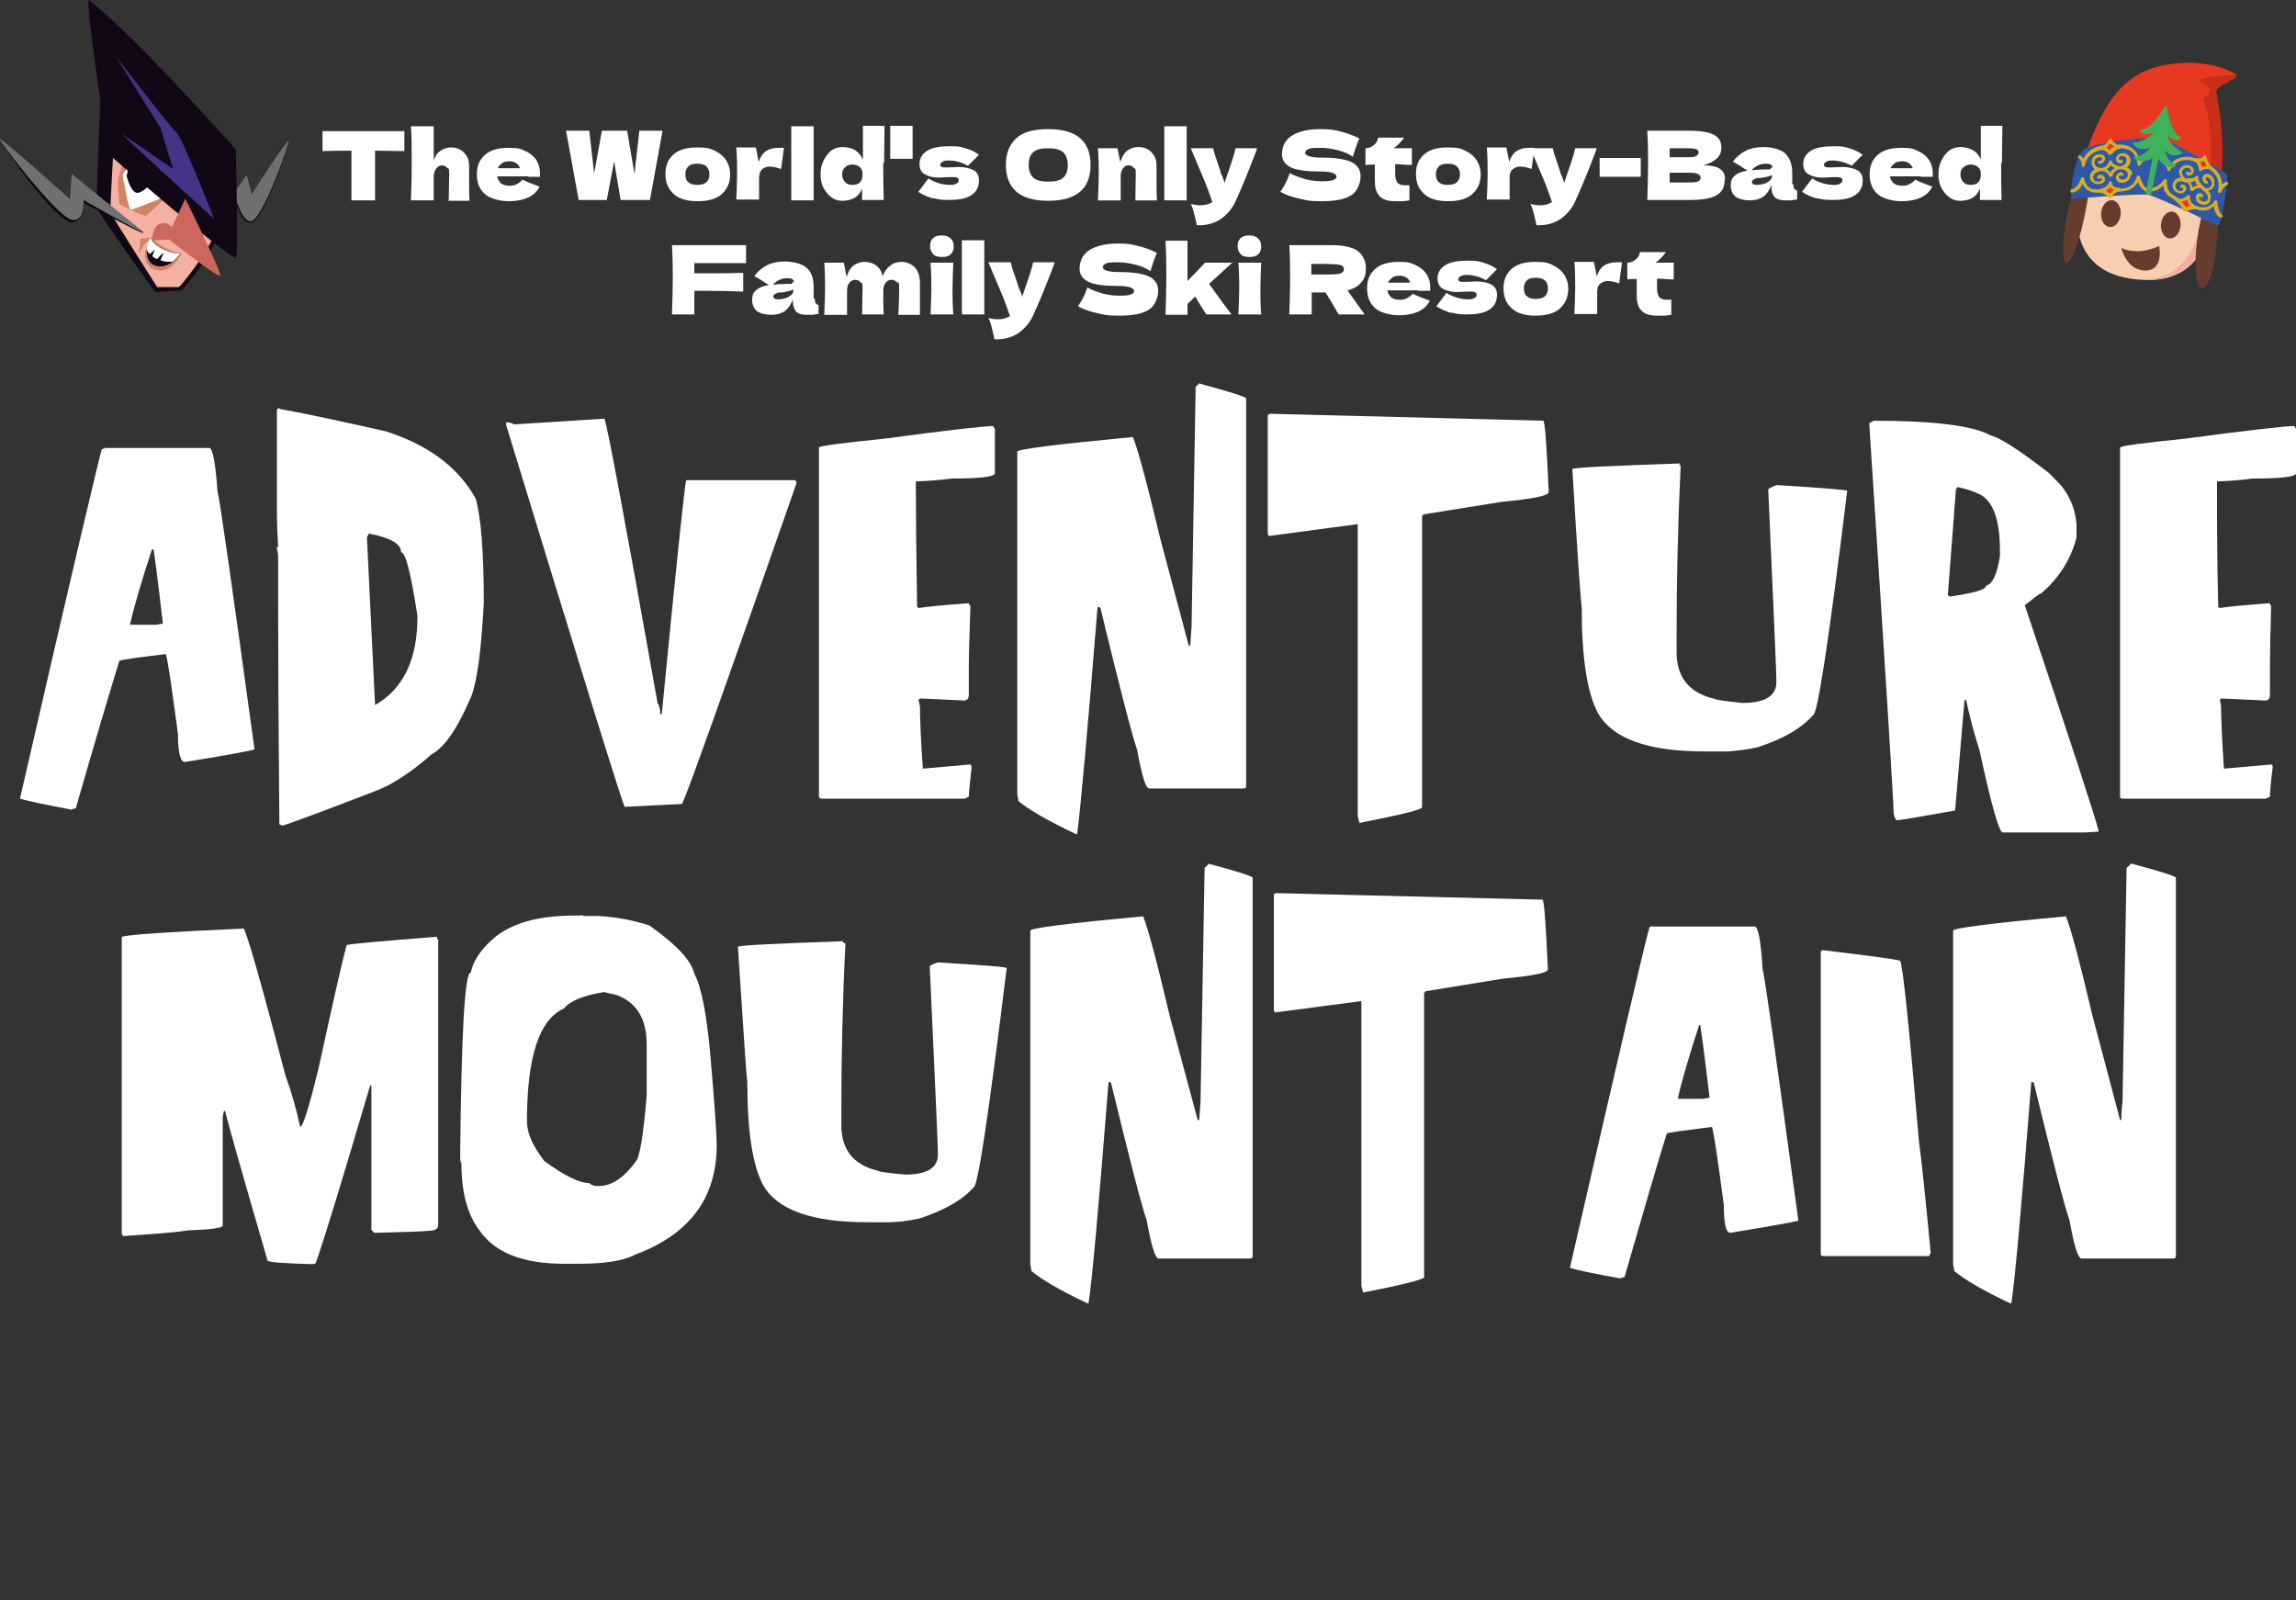 <?xml version="1.0" encoding="UTF-8"?>
<svg id="_レイヤー_2" xmlns="http://www.w3.org/2000/svg" version="1.1" viewBox="0 0 563.8 392.9">
  <rect x="0" y="0" width="563.8" height="392.9" fill="#333333" stroke="none"/>
  <!-- Generator: Adobe Illustrator 29.0.0, SVG Export Plug-In . SVG Version: 2.1.0 Build 186)  -->
  <defs>
    <style>
      .st0 {
        fill: #40b15d;
      }

      .st1 {
        fill: #653c2e;
      }

      .st2 {
        fill: #2e59a6;
      }

      .st3 {
        fill: #f8ceb0;
      }

      .st4 {
        fill: #120715;
      }

      .st5 {
        fill: #c82e19;
      }

      .st6 {
        fill: #fff;
      }

      .st7 {
        fill: #443386;
      }

      .st8 {
        fill: #d8ad25;
      }

      .st9 {
        fill: #e73820;
      }

      .st10 {
        fill: #f4b0a1;
      }

      .st11 {
        fill: #cc685b;
      }

      .st12 {
        fill: #717071;
      }

      .st13 {
        fill: #d08466;
      }
    </style>
  </defs>
  <g id="_レイヤー_1-3">
    <path id="_パス_303" class="st6" d="M25.6,110h25.8c.8,0,1.5,3.5,2,10.5.7,3,3.7,24.2,9.1,63.5-.8.3-6.5,1.4-17.1,3.1-1.1,0-1.7-2.3-1.7-6.9-1.6-11.8-2.5-18.3-3-19.6-7.4.9-11.2,1.4-11.4,1.7-2,6.4-5.6,18.5-10.7,36.2-.4,0-.7.1-1,.3-6.9-1.3-11.1-2.2-12.7-2.7,12.9-56.2,19.7-84.8,20.1-85.8l.7-.2h0ZM37.3,134.9c-2.7,8.3-4.5,14.5-5.4,18.5h6.4l1.7-.3c-1.3-11.2-2.1-17.2-2.3-18.2h-.4Z"/>
    <path id="_パス_304" class="st6" d="M68.6,100.4c4.6.8,13.3,2.6,26.1,5.5,10.4,3.3,17.8,8.8,22.1,16.5,1.3,4.5,2,13,2,25.6-.6,11.4-1.6,19-3,22.8-3.3,7.8-6.5,12.6-9.8,14.4-5,4.4-9.7,7.5-14,9.1-14.6,5.6-22.1,8.4-22.7,8.4l-.7-.3c-.2-22.4-.3-39.9-.3-52.7v-12.9c0-.7-.1-1.4-.3-2.2,0-.2,0-.3.3-.3-.2-3.4-.3-6-.3-7.7v-25.9c0-.3.4-.5.7-.5M90.4,131.4l-.3.5,2,41.2c6.9-3.9,10.4-11.1,10.4-21.6v-.3c-1.6-10.4-2.9-15.6-4-15.6,0-2.1-2.7-3.6-8-4.6v.2h0s0,0,0,0Z"/>
    <path id="_パス_305" class="st6" d="M148.4,102.8c.4,0,4.8,23.3,13.1,70,.3,0,.5.9.7,2.6h.3c3.6-37,5.6-56.2,6-57.5h26.4c.4,0,.7.2.7.7-17.4,49.9-26.8,76.1-28.1,78.8l-14.1.7c-.4-.3-10.1-31.5-29.1-93.7v-.7c.7,0,1.4.2,2,.5l22.1-1.4h0Z"/>
    <path id="_パス_306" class="st6" d="M243.9,104.8l.4.5v11c-.3.8-3.9,1.2-10.7,1.2-2.9.4-5.8.6-8.7.7v1.7c0,7,.1,16.8.3,29.2.2,0,.3,0,.3.2,1.7-.3,5.9-.7,12.4-1.2,0,.3.2.5.4.7-.2,6.5-.4,11.4-.4,14.6v7.2c0,.8-.3,1.3-1,1.4-6.8-.3-10.5-.5-11-.5,0,.2-.1.2-.4.2l.4,1.7c0,2.8.2,7.9.7,15.3h.3l11.4-1,.3.5c-.4,3.9-.7,6.4-.7,7.4l-1,.5h-35.1c-.4,0-.7-.2-.7-.5v-85.7c0-.4,5.4-1.1,16.1-2.2,15.7-2.1,24.6-3.1,26.8-3.1"/>
    <path id="_パス_307" class="st6" d="M294.6,94.2c7.4,2,11.2,3.2,11.4,3.6v95.3c0,.3-.2.5-.7.5h-23.1c-.9,0-1.8-3.2-3-9.6-1.3-3.8-4.3-15.4-9-34.8l-.7-.2v.2c-2.5,31.1-4.2,49.6-5,55.6h-.3c-6.9-3.3-11.6-6-14.1-8.1l-.3-1.7v-84.1c0-.6,9.5-1.8,28.4-3.6,1.1,2.7,3.4,11,6.7,24.9l7,26.3h.4c0-.5.1-2,.3-4.6l1-58.9,1-1h0Z"/>
    <path id="_パス_308" class="st6" d="M312.1,101.6l66.9,1.7c.4.5.8,6.3,1.3,17.5,0,.9-3.8,1.7-11.4,2.4l-19.4,3.1-.3.5v71.4c0,.6-5,1.8-15.1,3.8h-.3l-.4-1.7v-71.6l-21.8,2.9-.3-.5v-29c0-.3.4-.5.7-.5"/>
    <path id="_パス_309" class="st6" d="M412.3,114.1c0,.2.1.2.4.2-.7,14.6-1,28.5-1,41.7v4.1c0,6.2,3.1,10.1,9.4,11.5,0,.2,2.2.5,6.7,1,5.6,0,8.4-1.7,8.4-5.1s-.7-17.5-2-47.4c.6-.4,1.3-.7,2-1,11.6.7,17.4,1.2,17.4,1.4-4.5,36.7-7.3,55.1-8.4,55.1-2.8,3.2-7.4,5.9-13.7,7.9-2.3.5-4.6.8-7,1h-6c-13.8,0-22.5-3.1-26.1-9.4-2.7-5-4-13.7-4-26.1-.2-.8-1-12.1-2.3-33.8,0-.4,8.8-.8,26.4-1.4v.3h0s0,0,0,0Z"/>
    <path id="_パス_310" class="st6" d="M460,103.3c14.8,0,24.4,1.2,28.8,3.6,2.4.6,7.2,3.7,14.4,9.3l3,3.1c2.2,2.7,3.5,6.1,3.7,9.6v3.1c-1.4,5.4-4.4,10.1-8.7,13.7-.3,0-1.6,1-4,2.9,11.4,33.9,17.4,52.3,18.1,55.3v.3l-3.4.2h-20.1c-.9,0-2.8-6.7-5.7-20.1-1.3-4.1-2.4-8.2-3.3-12.4h-.4l-2.3,27.1c-8.9,1.6-13.6,2.4-14.4,2.4-.4-.5-.6-1.1-.7-1.7,0-2.7-2-34.6-6-95.8l1-.5h0s0,0,0,0ZM480.7,119.6l-.4.5-2,26.1c.2,0,.4,0,.4.3,6-.9,9-1.7,9-2.7,1.6-.4,2.7-2.8,3.4-7.2v-1.4c0-7.4-1.6-11.9-4.7-13.7-1.8-.9-3.7-1.5-5.7-1.9"/>
    <path id="_パス_311" class="st6" d="M563.5,104.8l.3.5v11c-.3.8-3.9,1.2-10.7,1.2-2.9.4-5.8.6-8.7.7v1.7c0,7,0,16.8.3,29.2.2,0,.3,0,.3.2,1.7-.3,5.9-.7,12.4-1.2,0,.3.2.5.3.7-.2,6.5-.3,11.4-.3,14.6v7.2c0,.8-.3,1.3-1,1.4-6.8-.3-10.5-.5-11-.5,0,.2-.1.2-.3.2l.3,1.7c0,2.8.2,7.9.7,15.3h.3l11.4-1,.3.5c-.5,3.9-.7,6.4-.7,7.4l-1,.5h-35.1c-.5,0-.7-.2-.7-.5v-85.7c0-.4,5.3-1.1,16-2.2,15.7-2.1,24.7-3.1,26.8-3.1"/>
    <path id="_パス_312" class="st6" d="M59.7,227.9c.6,0,4.1,12.1,10.4,36.2,1.5,4.1,2.7,8.3,3.6,12.6.7,0,2.2-4.9,4.6-14.7,3.5-16.2,5.8-26.2,6.8-29.9,0-.3,7.4-.9,22.2-2.1v.3c.2.3.4.6.3.9v69.6c0,.9-.8,1.4-2.3,1.4-1.5.2-6,.3-13.4.5l-.7-.7v-35.5h-.3c-6.8,23-11.2,37.6-13.4,43.7l-.7.2c-7.4-.2-11.1-.5-11.1-.9-7-24-10.4-36.2-10.4-36.7h-.3l-.3,1.2v26.9c0,.6-2.8,1-8.5,1.2-3.1.5-8.4.9-16,1.4l-.3-.5v-72.9c0-.5,9.9-1.2,29.7-2.1"/>
    <path id="_パス_313" class="st6" d="M142.8,224.7l.6.2h3.3c4.3.2,8.6,1,12.7,2.3,6.7,4.7,10.4,8.7,11.1,11.9,1.7,3.1,3,9.7,3.9,19.6,1.1,12.6,1.6,20.1,1.6,22.4,0,13-6.6,21.9-19.9,26.9-3,1.6-7.6,2.3-14,2.3h-3.6c-10.2,0-17.2-2.8-20.9-8.4-2.8-3.7-4.3-9.1-4.3-16.4-.2,0-.3-.5-.3-1.6.3-30.1,1.1-45.1,2.6-45.1.7-3.2,2.8-6.1,6.2-8.9,4.4-3.4,10.8-5.1,19.3-5.1h1.3c.2,0,.3,0,.3-.2M129.4,275.3c0,2.9,1.4,6.1,4.3,9.8,4.9,3.6,8.6,5.4,11.1,5.4,0,.2.4.4,1.3.7h1c3.1,0,6.1-2,9.1-6.1.9-1.1,1.8-6.5,2.6-16.1v-12.6c0-6-2.3-10-6.9-11.9,0-.1-1.2-.4-3.6-.9-5.1.8-8.4,2.2-9.8,4-6.1,2.7-9.1,11.9-9.1,27.8"/>
    <path id="_パス_314" class="st6" d="M207.2,231.4c0,.2.1.2.4.2-.7,14.2-1,27.8-1,40.7v4c0,6.1,3.1,9.8,9.1,11.2,0,.2,2.2.5,6.5.9,5.4,0,8.1-1.6,8.1-4.9s-.7-17.1-2-46.3c.6-.4,1.3-.7,2-.9,11.3.7,16.9,1.1,16.9,1.4-4.4,35.8-7.1,53.8-8.1,53.8-2.7,3.1-7.2,5.7-13.4,7.7-2.3.5-4.6.8-6.9.9h-5.9c-13.5,0-22-3-25.5-9.1-2.6-4.8-3.9-13.3-3.9-25.5-.2-.8-.9-11.8-2.3-33,0-.4,8.6-.8,25.8-1.4v.3h0c0,0,0,0,0,0Z"/>
    <path id="_パス_315" class="st6" d="M296.5,212c7.2,1.9,10.9,3.1,11.1,3.5v93c0,.3-.2.5-.6.5h-22.5c-.8,0-1.8-3.1-2.9-9.3-1.3-3.7-4.2-15-8.8-33.9l-.6-.2v.2c-2.4,30.4-4,48.4-4.9,54.2h-.3c-6.8-3.2-11.3-5.9-13.7-7.9l-.3-1.6v-82c0-.6,9.2-1.8,27.7-3.5,1.1,2.6,3.3,10.7,6.5,24.3l6.9,25.7h.4c0-.5.1-2,.3-4.4l1-57.5,1-.9h0Z"/>
    <path id="_パス_316" class="st6" d="M313.6,219.3l65.2,1.6c.4.5.8,6.2,1.3,17.1,0,.9-3.7,1.6-11.1,2.3l-19,3.1-.3.5v69.7c0,.5-4.9,1.8-14.7,3.7h-.3l-.4-1.6v-69.9l-21.2,2.8-.3-.5v-28.3c0-.3.3-.5.6-.5"/>
    <path id="_パス_317" class="st6" d="M405.8,227.5h25.1c.8,0,1.5,3.4,1.9,10.3.7,2.9,3.6,23.6,8.8,61.9-.8.3-6.4,1.3-16.7,3-1.1,0-1.6-2.3-1.6-6.8-1.5-11.5-2.5-17.9-2.9-19.2-7.2.9-10.9,1.4-11.1,1.6-2,6.3-5.4,18-10.4,35.3-.4,0-.7.1-1,.3-6.7-1.2-10.8-2.1-12.4-2.6,12.6-54.9,19.1-82.8,19.6-83.7l.6-.2h0ZM417.2,251.8c-2.6,8.1-4.4,14.1-5.2,18h6.2l1.6-.3c-1.3-10.9-2.1-16.8-2.3-17.8h-.4,0,0Z"/>
    <path id="_パス_318" class="st6" d="M447.7,233.3c11.4,1.4,17.7,2.2,18.9,2.6.7,1.5,2.2,16.2,4.6,44.2.6,4.5,1.6,13.7,2.9,27.6-.2.2-.3.4-.3.7h-26.1c-.4,0-.6-.2-.6-.5v-74.1c0-.3.3-.5.6-.5"/>
    <path id="_パス_319" class="st6" d="M523.2,212c7.2,1.9,10.9,3.1,11.1,3.5v93c0,.3-.2.5-.7.5h-22.5c-.8,0-1.8-3.1-2.9-9.3-1.3-3.7-4.2-15-8.8-33.9l-.6-.2v.2c-2.4,30.4-4,48.4-4.9,54.2h-.3c-6.8-3.2-11.3-5.9-13.7-7.9l-.3-1.6v-82c0-.6,9.2-1.8,27.7-3.5,1.1,2.6,3.3,10.7,6.5,24.3l6.8,25.7h.3c0-.5,0-2,.3-4.4l1-57.5,1-.9h0,0Z"/>
  </g>
  <g>
    <path class="st4" d="M57.8,50.5l.3-.3s1,3.9,2.8,4.4c1,.3,1.8-.3,3.1-2.4,3.2-5.4,7-16.7,6.7-17.1-.4-.5-7.4,13-7.4,13l-2.6.8-2.6-1.4-1.3,2.8,1,.3h0Z"/>
    <path class="st12" d="M50.9,56.5l9.7-13.5,1.2,4.7s9.1-14.2,9.1-13.1-6.4,19.4-9.3,19.7c-1.9.2-3.3-4.4-3.3-4.4,0,0-8.2,9.1-7.4,6.8h0Z"/>
    <path class="st4" d="M24.9,19.3s-1.4,30.3-1.1,31.7c.3,1.4,14.3,20.7,14.3,20.7l6.5-.4s8.6-9.4,9.3-15.4c.7-5.9-29-36.7-29-36.7Z"/>
    <path class="st10" d="M56.6,37.9s.3,5.5-.8,11.6c-1.7,8.9-10.7,20-11.9,21h-5.3s-11.4-17.8-11.5-18.5c-.1-.7.8-16.1.8-16.1,0,0,28.7,2,28.7,2Z"/>
    <path class="st13" d="M30.7,37.9l-1.8,6.6.4,5.6s5.8,3.2,6.6,2.8c.8-.4,4.7-4.4,4.7-4.4l-9.6-10.3"/>
    <path class="st6" d="M40,48.5s-6.9,2.8-7.8,3c-.7.1-2.1-8.6-2.1-8.6l2.1-3.2s7.8,8.9,7.8,8.9Z"/>
    <path class="st4" d="M31.8,40.2l-.7,3s.8,3.5,2.3,4.1c1.1.4,3.2-1.7,3.2-1.7,0,0-4.8-5.4-4.8-5.4Z"/>
    <path class="st13" d="M55.3,39.1l1.8,6.6-3.8,7.8s-2.3,1.5-3.2,1.1c-.8-.4-5.2-3.7-5.2-3.7l10.2-11.6"/>
    <path class="st6" d="M45.9,49.6s.3.2,1.1,1.1c.8,1,3.3,3.1,4.3,3.2.7.1,4.5-10,4.5-10l-2.1-3.2-7.8,8.9h0Z"/>
    <path class="st4" d="M21.9,0c-1.3-1,4.7,37.8,4.7,37.8,0,0,30,26.2,31.3,25.4.7-.4,0-26.5,0-26.5C57.9,36.7,34.5,10.2,21.9,0h0Z"/>
    <path class="st4" d="M51.4,44.7l.7,3s-1.9,3.4-2.3,3.4-3.2-1-3.2-1l4.8-5.3h0Z"/>
    <path class="st13" d="M45.6,57.4s-7.6,1.2-9,1.7c-1.4.4-2.5,3.5-2.5,3.5l.4-4,11.2-1.2h0Z"/>
    <path class="st13" d="M44.4,62.2s-5-1-7.2-4c0,0-2.6,3.6-1.2,6.3,1.2,2.3,3.8,2.2,5.2,1.5,2.3-1.1,3.3-3.8,3.3-3.8h0Z"/>
    <path class="st4" d="M44.4,62.2s-1.9.2-4.3-1c-3.1-1.6-2.9-3-2.9-3,0,0-.9,1.2-1.1,2.7-.2,1.5.1,3.4,1.5,4.1,3.8,1.8,6.8-2.8,6.8-2.8Z"/>
    <path class="st6" d="M42.5,64.2c-1.7.3-3.1-.3-3.1-.3,0,0,.8-1.7.7-1.8-.2,0-1.5,1.5-1.5,1.5-.7-.2-1.2-.7-1.2-.7l.6-1.6-1.2,1.1c-.6-.5-.8-1.1-.8-1.5.2-1.5,1.1-2.7,1.1-2.7,0,0-.2,1.4,2.9,3,2.5,1.2,4.3,1,4.3,1,0,0-.7,1.1-1.9,2Z"/>
    <path class="st4" d="M35.1,57s.2,0,0,.2c-.4.2-14.6-7.4-14.6-7.4,0,0,.4,4.5-2.7,4.8C13.6,54.8-.1,34.7,0,34.3c.2-.4,17,16.3,17,16.3l2.1-2.6,2.8.6,13.2,8.4h0Z"/>
    <path class="st12" d="M34.9,56.7l-17.3-14-.4,6.2S1.3,34.7,0,34.1c-1.2-.6,13.4,18.3,17.2,19.7,3.7,1.4,3.3-4.7,3.3-4.7,0,0,17.2,9.9,14.4,7.5h0Z"/>
    <path class="st7" d="M52.6,53.8s-8-20.5-9.3-21.3c-1.2-.9-14.8-18.6-14.8-18.6l10.9,17.5,3.1,10.1s-11.3-7.8-12.4-8.5c-1-.6,22.4,20.7,22.4,20.7h0Z"/>
    <path class="st11" d="M45.5,48.8s9.3,18.6,8.5,18.9c-.8.3-12.5-8.9-12.5-8.9,0,0-4.1.4-4.1,0s0-3,1.8-3.8c1.8-.8,3,.8,3,.8l3.3-7h0Z"/>
  </g>
  <g>
    <path class="st3" d="M542.8,54s-.3,17.4-19.8,14.4c-16.5-2.6-13.2-19.7-11.6-22.2,1.6-2.5,23.3-2.3,31.4,7.8h0Z"/>
    <path class="st1" d="M530.2,60.4s-4.8,2.5-9.3.5c0,0,1.4,5.9,6.3,5.5,4.2-.3,3-6,3-6Z"/>
    <path class="st10" d="M516.9,44.8c7.5.2,18.3,2.7,23.4,9.1,0,0-.5,13.9-13.6,14.8,15.5.8,16.1-14.8,16.1-14.8-5.8-7.2-18.5-9.4-25.9-9.1h0Z"/>
    <path class="st1" d="M512.9,47.3s-1.6,11.5-4.4,16.3c-3.3,5.6-1.8-12.7,1-16.4,2.7-3.8,3.4.2,3.4.2h0Z"/>
    <path class="st1" d="M544.6,55.4s-.3,12.3-3.2,15.1c-2.8,2.7-3.2-11.1,0-19.7,0,0,3.1,1.8,3.2,4.6h0Z"/>
    <path class="st5" d="M545.5,42.5s1.1-8.2-1.3-20c-.3-1.3,6-3.4,4.9-4.1-5-3.3-20.5-2.4-24.1,1.2-2.2,2.2-6,3.1-12.8,17.8l33.2,5.1Z"/>
    <path class="st9" d="M542.8,41.1c.7-13.8-2.3-16.7-1.7-17.1,3.3-1.7.7-3.1-.7-3.9-1.1-.6,1.2-1.4,8.8-1.7,0,0,0,0,0,0-6-4.1-18.6-4-25.1.5-3.7,2.5-7.7,6.6-11.8,18.5l30.7,4.7c0-.3-.2-.6-.2-.9h0Z"/>
    <path class="st2" d="M546.7,42.6c-3.3-2-13.3-8-16.2-8.6-3.5-.7-18,1.3-19.2,3-3,4.5-2.7,11.8-2.7,11.8,0,0,16.9-1.3,18.8-1s15.9,7,17.1,7.6c1.2.6,2.8-12.5,2.2-12.9Z"/>
    <g>
      <path class="st8" d="M538.4,46.9c0,0-.2,0-.2,0h0c0,0-.1,0-.2,0h0c-.1,0-.2-.2-.2-.4h0c0-.3,0-1.2-1-2.1h0c-.1-.1-.1-.3,0-.4h0c0-.1.2-.2.4-.2h0s.2,0,.4,0h0c.5,0,1.3-.1,1.6-.5h0c0-.1.3-.2.4-.1h0c.2,0,.2.2.2.3h0c0,.2,0,1.3,1.2,2.1h0c.2.1.2.3,0,.5h0c0,.2-.3.2-.5.1h0s0,0-.1,0h0c0,0-.2,0-.4,0h0c-.4,0-.9.1-1.5.7h0ZM538.4,46c.4-.3.8-.4,1.2-.4h0c-.3-.4-.5-.9-.6-1.2h0c-.4.2-.8.3-1.2.3h0c.4.5.5,1,.6,1.3h0ZM539.6,43.8l-.3-.2.3.2h0Z"/>
      <path class="st8" d="M542.7,49.1c.1-.3.2-.5.2-.8h0c0-.6-.3-1.2-.7-1.5h0c1-.1,1.6-1,1.6-1.9h0c0-.7-.3-1.5-1.1-2h0c-.3-.2-.5-.2-.8-.2h0c-.7,0-1.1.7-1.1,1.2h0c0,.5.3,1.1,1,1.2h0c.2,0,.4-.1.4-.3h0c0-.2-.1-.4-.3-.4h0c-.2,0-.3-.2-.3-.4h0c0-.3.2-.5.4-.5h0c0,0,.2,0,.4.2h0c.5.3.7.8.7,1.3h0c0,.7-.4,1.2-1.1,1.2h0c-.3,0-.6,0-1-.3h0c-.2,0-.4,0-.5.2h0c0,.2,0,.4.2.5h0s.4.2.8.6h0c.4.4.7.8.7,1.3h0c0,.2,0,.3-.1.5h0c-.2.4-.5.5-.8.5h0c-.3,0-.7-.1-.9-.3h0c-.2-.2-.4-.4-.4-.6h0c0-.4.2-.4.3-.4h0c0,.2,0,.3.2.3h0c.2,0,.4,0,.5-.2h0c0,0,0-.1,0-.2h0c0-.5-.5-.7-.8-.7h0c-.4,0-1,.3-1,1h0v.2h0c0,1,1.1,1.7,2,1.7h0c.6,0,1.2-.3,1.5-.9h0Z"/>
      <path class="st8" d="M536.8,46.5c-.2.7-.8,1-1.3,1h0c-.9,0-2-.7-2-1.9h0c0-.3,0-.5.2-.8h0c.4-.9,1.2-1.2,1.9-1.2h0c-.3-.4-.5-.8-.5-1.3h0c0-.3,0-.6.2-.8h0c.4-.7,1.1-1,1.7-1h0c.8,0,1.6.5,1.7,1.3h0c0,0,0,.2,0,.2h0c0,.7-.6,1.1-1.1,1.1h0c-.3,0-.7-.1-.8-.6h0c0-.2.1-.4.3-.4h0c.2,0,.3,0,.4.3h0s0,0,.1,0h0c.2,0,.3,0,.4-.4h0s0,0,0-.1h0c0-.4-.5-.7-1-.7h0c-.4,0-.8.2-1.1.7h0c0,.2-.1.3-.1.5h0c0,.6.5,1.3,1.3,1.7h0s0,0,0,0h0s0,0,0,0h0c.2,0,.2.3.2.5h0c0,.2-.3.3-.5.2h0s0,0-.1,0h0c-.2,0-.7-.3-1.2-.3h0c-.5,0-1,.2-1.2.7h0c0,.2-.1.4-.1.5h0c0,.7.7,1.2,1.3,1.2h0c.3,0,.5-.1.6-.5h0s0,0,0,0h0c0,0,0-.2-.1-.3h0s0,0-.1,0h0c-.1,0-.3.1-.4,0h0c-.2,0-.2-.3-.1-.5h0c0-.2.3-.3.5-.3h0c.6,0,1,.5,1,1.2h0c0,0,0,.2,0,.3h0ZM537.6,42.3h0Z"/>
      <path class="st8" d="M545.4,47.2s.1-.3.4-.8h0c.3-.4.7-.8,1.1-1h0c.2,0,.3-.3.2-.5h0c0-.2-.3-.3-.5-.2h0c-.4.1-.7.4-1,.6h0c0-2.6-1.9-4.1-3.1-4.7h0c-1.1-.6-1.3-.8-1.3-.8h0s-.6-.4-2-.9h0c-.8-.3-1.5-.4-2.3-.4h0c-1.6,0-3.2.7-4.2,2.2h0c-.3-1-1.1-2.6-2.8-3.5h0c-.2,0-.4,0-.5.2h0c0,.2,0,.4.2.5h0c1.1.6,1.8,1.5,2.1,2.3h0c.4.8.5,1.5.5,1.5h0c0,.2.2.3.3.3h0c.2,0,.3,0,.4-.2h0c1-1.8,2.4-2.5,4-2.5h0c.7,0,1.3.1,2,.4h0c.7.2,1.1.4,1.4.6h0c.3.1.4.2.4.2h0s.3.2,1.4.8h0c1.1.6,2.7,1.9,2.7,4.1h0c0,.5,0,1-.2,1.5h0c0,.2,0,.4.3.5h0s0,0,.1,0h0c.2,0,.3,0,.4-.3h0Z"/>
      <path class="st8" d="M545.8,53.4c.1-.2,0-.4-.1-.6h0c-.5-.3-.8-1.1-1-1.8h0c-.2-.7-.2-1.4-.2-1.4h0c0-.2-.1-.3-.3-.4h0c-.2,0-.4,0-.5.2h0s0,0-.1.2h0c0,.2-.2.3-.5.5h0c-.4.4-1,.8-2,.8h0c-.5,0-1,0-1.6-.3h0c-.5-.2-.9-.3-1.4-.3h0c-.4,0-.9,0-1.6.2h0c-.3-.5-1.2-1.7-2.8-2.6h0c-1.2-.7-1.6-1.8-1.6-3h0c0-.2,0-.4,0-.5h0c0-.2,0-.4-.3-.4h0c-.2,0-.4,0-.5.2h0s-.3.5-.9,1h0c-.6.5-1.4,1-2.2,1h0c-.1,0-.3,0-.4,0h0c-.2,0-.4.1-.5.3h0c0,.2.1.4.3.5h0c.2,0,.4,0,.5,0h0c1.4,0,2.4-.8,3.1-1.5h0c.1,1.2.7,2.4,2,3.1h0c1.5.8,2.2,1.8,2.5,2.3h0c0,.1.1.2.1.2h0c0,.2.3.3.5.2h0c.9-.2,1.4-.3,1.7-.3h0c.3,0,.6,0,1.1.3h0c.7.3,1.3.4,1.9.4h0c1.3,0,2.1-.6,2.6-1.1h0c.1.9.5,2.1,1.4,2.8h0c0,0,.2,0,.2,0h0c.1,0,.3,0,.3-.2h0Z"/>
      <g>
        <path class="st9" d="M542.8,41.3s-1.3-.3-2.4.4c0,0-.2-1.7-1.4-2.5,0,0,1.7.6,2.5-.6,0,0,0,1.7,1.3,2.6h0Z"/>
        <path class="st8" d="M540.6,42c0,0-.2,0-.2,0h0c0,0-.1,0-.2,0h0c-.1,0-.2-.2-.2-.3h0s0-.4-.2-.9h0c-.2-.5-.5-1-1-1.3h0c-.2-.1-.2-.3-.2-.5h0c0-.2.3-.3.5-.2h0s.4.1.8.1h0c.5,0,.9-.1,1.2-.6h0c0-.1.3-.2.4-.2h0c.2,0,.3.2.3.4h0s0,.4.2.8h0c.2.5.5,1.1,1,1.5h0c.2.1.2.3.1.5h0c0,.2-.3.3-.5.2v-.4c.1,0,0,.4,0,.4h0s-.2,0-.6,0h0c-.4,0-1,0-1.5.4h0ZM540.7,41.1c.4-.2.8-.3,1.2-.3h0c-.3-.5-.5-1-.6-1.3h0c-.4.2-.8.3-1.1.3h0c.3.5.5.9.6,1.3h0Z"/>
      </g>
      <g>
        <path class="st9" d="M539.1,50.9s-1.8-.8-1.7-2.6c0,0-1.5,1.5-3.1.6,0,0,2,1.6,2,2.7,0,0,1.4-.9,2.7-.7Z"/>
        <path class="st8" d="M536.6,51.9c0,0-.2,0-.2,0h0c0,0-.1,0-.2,0h0c-.1,0-.2-.2-.2-.3h0c0-.3-.4-1-.9-1.5h0c-.5-.5-1-.9-1-.9h0c-.2-.1-.2-.4,0-.5h0c.1-.2.3-.2.5-.1h0c.3.2.6.2.8.2h0c.5,0,.9-.2,1.2-.4h0c.3-.2.5-.4.5-.4h0c.1-.1.3-.2.5,0h0c.2,0,.2.2.2.4h0v.2h0c0,.7.3,1.1.7,1.5h0c.2.2.4.3.5.4h0c.1,0,.2.1.2.1h0c.2,0,.3.3.2.5h0c0,.2-.2.3-.5.3h0c0,0-.2,0-.3,0h0c-.5,0-1,.2-1.4.3h0c-.4.2-.6.3-.6.3h0ZM538.9,51.3l.2-.4-.2.4h0ZM536.6,51c.3-.2.8-.3,1.3-.5h0c-.3-.3-.7-.8-.8-1.5h0c-.3.2-.8.4-1.4.5h0c.4.4.8.9,1,1.4h0Z"/>
      </g>
    </g>
    <g>
      <path class="st8" d="M518.2,43.4h0c-.1,0-.3,0-.3-.2h0c-.6-1.2-1.5-1.2-1.7-1.2h0c-.2,0-.4,0-.4-.3h0c0-.2,0-.4.3-.4h0c.8-.2,1.2-.6,1.5-1h0c.2-.2.2-.3.3-.5h0c0-.1,0-.2,0-.2h0c0-.2.2-.2.4-.2h0c.2,0,.3.1.3.3h0c0,.3.5.7.9.8h0c.4.2.8.3.8.3h0c.2,0,.3.2.3.3h0c0,.2,0,.3-.2.4h0c-.8.3-1.2.7-1.4,1.1h0c-.1.2-.2.3-.2.4h0c0,0,0,.1,0,.1h0c0,.1-.2.2-.3.3h0ZM518.2,42.3c.2-.3.5-.7,1.1-1h0c-.3-.2-.7-.4-1-.7h0c-.2.3-.5.7-1,1h0c.3.2.7.4.9.8h0Z"/>
      <path class="st8" d="M515.3,45.2c.7,0,1.4-.3,1.6-1h0c0-.1,0-.2,0-.3h0c0-.7-.7-1-1.1-1h0c-.3,0-.7.1-.8.6h0c0,.2.1.4.3.4h0c.2,0,.3,0,.4-.2h0c.2,0,.4.1.4.3h0s0,0,0,.1h0c0,.3-.4.5-.9.5h0c-.6,0-1.2-.4-1.2-1h0c0-.7.4-1,.9-1.3h0c.5-.2,1-.3,1-.3h0c.2,0,.3-.2.3-.4h0c0-.2-.2-.3-.3-.4h-.1c-1.1,0-1.4-.6-1.5-1.3h0c0-.6.4-1.2,1.2-1.3h.1c.5,0,.5.2.6.4h0c0,.3-.2.5-.4.5h0s0,0-.1,0h0c-.2,0-.4,0-.5.2h0c0,.2,0,.4.2.5h0c.1,0,.2,0,.3,0h0c.7,0,1.2-.7,1.2-1.2h0c0-.3,0-.6-.3-.8h0c-.2-.2-.6-.3-1-.3h-.2c-1.2,0-1.8,1.1-1.8,2h0c0,.5.2,1,.5,1.4h0c0,0,.2.2.3.3h0c-.6.3-1.2.8-1.2,1.8h0c0,1.2,1.1,1.8,2,1.8h0,0Z"/>
      <path class="st8" d="M523.2,42.9c0,1.3-1.2,2-2.1,2h0c-.7,0-1.5-.4-1.5-1.3h0v-.2h0c.1-.7.7-1,1.2-1.1h0c.2,0,.6.2.6.5h0c0,.2-.1.4-.3.4h0c-.2,0-.3,0-.4-.2h0c-.2,0-.4.2-.4.4h0c0,.5.3.6.8.7h0c.7,0,1.4-.4,1.4-1.2h0c0-.6-.3-.9-.7-1.1h0c-.4-.2-.9-.2-1.2-.2h0c-.2,0-.3,0-.3,0h0c-.2,0-.4-.1-.4-.3h0c0-.2.1-.4.3-.4h0c1.2-.1,2-.7,2-1.6h0c0-.7-.5-1-1.1-1h0c-.4,0-.7.2-.8.4h0c0,.1,0,.2,0,.3h0c0,.2.2.3.3.3h0c.1-.1.3-.2.5,0h0c.2,0,.2.3.2.5h0c-.1.3-.4.3-.6.3h0c-.5,0-1-.3-1.1-1h0c0-.2,0-.5.2-.7h0c.3-.5.9-.8,1.5-.8h0c.8,0,1.8.6,1.9,1.7h0c0,.9-.4,1.5-1,1.8h0c0,0,.2,0,.3.1h0c.5.2,1.1.8,1.1,1.6h0c0,0,0,.1,0,.1ZM522.2,39.2s0,0,0-.1h0s0,0,0,.1h0ZM522.2,39h0ZM522.3,39s0,0,0,0h0s0,0,0,0h0s0,0,0,0h0Z"/>
      <path class="st8" d="M511.9,40.9c.3-2.7,2.6-3.9,4.6-4.2h0c1-.1,1.4-.2,1.6-.3h0c.2,0,.9,0,2.2,0h0c3,0,4.2,1.2,4.6,4h0c0,.2.2.3.3.3h0c.2,0,.3,0,.4-.2h0s.4-.6,1-1.2h0c.7-.6,1.7-1.3,2.9-1.5h0c.2,0,.4-.2.3-.5h0c0-.2-.2-.4-.5-.3h0c-1.9.3-3.2,1.5-3.9,2.3h0c-.6-2.5-2.4-3.9-5.2-3.8h0c-1.5,0-2.2,0-2.2,0h0s0,0-.3,0h0c-.2,0-.6.1-1.2.2h0c-1.8.2-4,1.2-4.9,3.3h0c-.2-.3-.4-.6-.8-.8h0c-.2-.1-.4,0-.5.1h0c-.1.2,0,.4.1.5h0c.7.4.8,1.3.8,1.7h0c0,.3.1.5.4.5h0c.2,0,.4-.2.4-.4h0Z"/>
      <path class="st8" d="M518.3,48.2c.1,0,.2-.2.2-.3h0s0-.1.1-.2h0c.2-.2.6-.4,1.5-.6h0c.1,0,1.5-.2,1.7-.2h0c1.6-.3,2.6-1.2,3.2-2.2h0c.4,1,1.1,2.3,2.7,2.6h0c.2,0,.4,0,.5-.3h0c0-.2,0-.4-.3-.5h0c-1-.2-1.5-.9-1.9-1.7h0c-.4-.8-.5-1.4-.5-1.4h0c0-.2-.2-.3-.4-.3h0c-.2,0-.4.1-.4.3h0c-.4,1.2-1.1,2.5-3,2.8h0c-.2,0-1.5.2-1.7.2h0c-1.2.2-1.8.7-2,1h0c-.9-.5-1.4-.9-2.2-.9h0c-.2,0-.3,0-.5,0h0c-.2,0-.4,0-.6,0h0c-1.4,0-2-.6-2.4-1.3h0c-.4-.7-.5-1.3-.5-1.3h0c0-.2-.2-.3-.4-.4h0c-.2,0-.4,0-.4.3h0s-.2.7-.6,1.3h0c-.4.7-1,1.3-1.7,1.4h0c-.2,0-.4.2-.3.5h0c0,.2.2.4.5.3h0c1.3-.2,2.1-1.3,2.5-2.2h0c0,.2.1.3.2.5h0c.5.8,1.5,1.7,3.1,1.7h0c.2,0,.5,0,.7,0h0c.1,0,.2,0,.3,0h0c.5,0,.9.2,2.1,1h0c0,0,.1,0,.2,0h0c0,0,.1,0,.2,0h0Z"/>
      <g>
        <path class="st9" d="M516,36.4s1.5,0,2.1,1.2c0,0,.7-1.4,2.2-1.6,0,0-1.7-.6-2.1-1.6,0,0-.7,1.5-2.2,2Z"/>
        <path class="st8" d="M518.5,37.8c0,.1-.2.2-.4.2h0c-.2,0-.3,0-.4-.2h0c-.4-.9-1.6-1-1.7-1h0c-.2,0-.3-.1-.4-.3h0c0-.2,0-.4.3-.5v.4c.1,0,0-.4,0-.4h0c.7-.2,1.1-.6,1.5-1h0c.3-.4.5-.7.5-.7h0c0-.2.2-.2.4-.2h0c.2,0,.3.1.4.3h0c.1.4.6.7,1,1h0c.4.3.8.4.8.4h0c.2,0,.3.2.3.4h0c0,.2-.2.3-.3.4h0c-.7,0-1.1.4-1.5.8h0c-.2.2-.3.3-.3.4h0c0,.1,0,.2,0,.2h0ZM518.1,36.9c.2-.3.6-.7,1.1-.9h0c-.3-.2-.7-.5-1-.8h0c-.2.3-.6.7-1,1.1h0c.3.1.6.3.9.7h0ZM515.9,36v.4c.1,0,0-.4,0-.4h0ZM515.9,36h0Z"/>
      </g>
      <g>
        <path class="st9" d="M515.7,46.8s2-.2,2.6-1.9c0,0,0,1.7,2.1,1.6,0,0-1.7.5-2.3,1.8,0,0-.9-1.4-2.4-1.5h0Z"/>
        <path class="st8" d="M518.1,48.7h0c-.1,0-.3,0-.3-.2h0s-.2-.3-.6-.6h0c-.4-.3-.9-.6-1.6-.7h0c-.2,0-.4-.2-.4-.4h0c0-.2.2-.4.4-.4v.4s0-.4,0-.4h0s.5,0,1-.3h0c.5-.2,1-.6,1.3-1.3h0c0-.2.2-.3.4-.3h0c.2,0,.3.2.3.4h0s0,0,0,.2h0c.1.3.3,1,1.6,1h.1c.2,0,.4.1.4.3h0c0,.2,0,.4-.3.5h0s-.4.1-.8.4h0c-.5.3-1,.7-1.2,1.2h0c0,.1-.2.2-.3.2h0ZM518.1,47.6c.3-.4.7-.7,1-.9h0c-.4-.2-.7-.5-.9-.8h0s0,0,0,0h0c-.3.4-.7.7-1.1.9h0c.5.2.8.5,1,.8h0Z"/>
      </g>
    </g>
    <path class="st1" d="M520.7,53c-.3,1.8-1.6,3-2.9,2.7-1.3-.3-2.1-2-1.8-3.8.3-1.8,1.6-3,2.9-2.7s2.1,2,1.8,3.8Z"/>
    <path class="st1" d="M535.4,55.8c-.3,1.8-1.6,3-2.9,2.7-1.3-.3-2.1-2-1.8-3.8.3-1.8,1.6-3,2.9-2.7s2.1,2,1.8,3.8h0Z"/>
    <path class="st0" d="M535.6,37.2c-2.9-1.5-3.5-4.3-3.5-4.3,1.6,2.5,4.2,1.3,3.2.7-2.8-1.5-2.8-7.2-3.4-7.6h0s0,0,0,0c0,0,0,0,0,0h0c-.7.2-2.9,5.5-6.1,5.8-1.2.1.8,2.2,3.2.5,0,0-1.6,2.4-4.9,2.7-1.2.1,1.5,2.7,4,1.1,0,0-1.4,2.1-3.7,2.4-1.1.1.7,2.2,4.2.3,0,0-1.4,7.2-1.7,8.3-.2.7,1.3,1,1.4.3.2-1.1,1.7-8.3,1.7-8.3,2.5,3.1,5,1.9,4,1.3-2-1.1-2.5-3.6-2.5-3.6,1.7,2.4,5.2,1,4.1.4h0Z"/>
  </g>
  <g>
    <path class="st6" d="M99.2,37.1c-2.4,0-4.8-.1-7.1-.1v12.2h-5.8v-12.2c-2.3,0-4.7,0-7.1.1v-4.9h20.1v4.9Z"/>
    <path class="st6" d="M110.2,49.1c0-2.3.1-4.4.1-6.3s-.2-1.2-.5-1.6c-.3-.4-.8-.6-1.3-.6s-1,.3-1.4.8c-.4.5-.6,1.3-.6,2.2h0c0,2.5,0,4.4,0,5.6h-5.6c.1-2.2.2-5.3.2-9.1s0-6.9-.2-9.1h5.6v7.2s0,1.2,0,1.2c.4-1.1.9-1.9,1.7-2.4.7-.5,1.6-.8,2.5-.8s1.7.2,2.4.6c.7.4,1.2,1,1.6,1.7.4.7.5,1.5.5,2.4v3.4c0,2.1,0,3.7.1,5h-5.3Z"/>
    <path class="st6" d="M129.7,43.3h-7.6c.1.7.4,1.2.9,1.7.5.4,1.2.6,2.1.6s1.3-.1,1.8-.4c.6-.3,1-.6,1.4-1.1,1,.5,2.4,1.1,4.2,1.7-.5,1.1-1.4,2-2.6,2.6s-2.9,1-5,1-4.6-.6-5.9-1.8-1.9-2.8-1.9-4.8.6-3.5,1.9-4.7c1.3-1.2,3.2-1.8,5.9-1.8s3,.3,4.1.8c1.2.5,2.1,1.3,2.7,2.2.6.9.9,2,.9,3.2s0,.7,0,.9h-2.9ZM123.3,40.1c-.5.3-.8.7-1.1,1.2h5.5c-.2-.5-.5-.9-.9-1.2-.4-.3-1-.5-1.6-.5s-1.4.1-1.9.4Z"/>
    <path class="st6" d="M155.8,42.7l1.2-10.6h5.7l-3.1,17h-7.2l-1.6-9.5-1.8,9.5h-6.9l-3.1-17h5.7l1.2,10.5,1.9-10.5h6.2l1.8,10.6Z"/>
    <path class="st6" d="M165.3,47.5c-1.3-1.2-1.9-2.8-1.9-4.8s.6-3.5,1.9-4.7c1.3-1.2,3.2-1.8,5.9-1.8s3.3.3,4.5.9c1.2.6,2.1,1.4,2.7,2.4.6,1,.9,2.1.9,3.3,0,2-.7,3.6-2,4.8-1.3,1.2-3.3,1.8-6,1.8s-4.6-.6-5.9-1.8ZM173.5,44.7c.5-.5.7-1.1.7-1.9s-.2-1.4-.7-1.9c-.5-.5-1.3-.7-2.3-.7s-1.8.2-2.2.7c-.5.5-.7,1.1-.7,1.9s.2,1.5.7,1.9c.5.5,1.2.7,2.2.7s1.8-.2,2.3-.7Z"/>
    <path class="st6" d="M186.3,39.8c.7-2.4,2.3-3.5,4.9-3.5s.9,0,1.3,0l-.7,5.2c-1.1-.4-2-.6-2.8-.6s-1.5.3-2,.8c-.4.5-.6,1.2-.6,2.1h0s0,1.5,0,1.5c0,1.1,0,2.3,0,3.7h-5.6c.1-2.2.2-4.4.2-6.4s0-4.1-.2-6.4c1,0,1.8,0,2.4,0s1.4,0,2.4,0l.7,3.5Z"/>
    <path class="st6" d="M199.8,44.1c0,2.3,0,4,0,5.1h-5.5v-2.6c0-2.9,0-5.1,0-6.7s0-3.6,0-6.4v-2.5s5.5,0,5.5,0c0,2.2,0,4,0,5.4s0,2.7,0,3.5c0,.9,0,2.4,0,4.3Z"/>
    <path class="st6" d="M216.9,40c0,3.1,0,6.2.1,9.1h-5.3v-2.8c-.4,1-1,1.8-1.9,2.3-.9.5-1.9.7-3,.7s-1.9-.3-2.7-.9c-.8-.6-1.4-1.4-1.9-2.3s-.7-2.1-.7-3.3.2-2.3.7-3.3,1.1-1.9,1.9-2.5,1.7-.9,2.8-.9,2.3.3,3.1.8,1.5,1.3,1.9,2.3c0-.9,0-2.3,0-4.3,0-1.9,0-3.2,0-4h5.3c0,2.9-.1,5.9-.1,9.1ZM211.1,44.8c.5-.4.7-1.1.7-2s-.2-1.4-.7-1.8c-.5-.4-1.1-.6-1.8-.6s-1.3.2-1.8.7c-.5.4-.7,1-.7,1.7s.2,1.4.7,1.9,1,.7,1.8.7,1.4-.2,1.9-.6Z"/>
    <path class="st6" d="M224.1,39h-5.5v-8.1h5.5v8.1Z"/>
    <path class="st6" d="M229.3,48.8c-1.3-.4-2.6-.9-3.8-1.7l2.5-3.3c.7.5,1.6.9,2.6,1.2,1,.3,1.9.4,2.6.4s1.2,0,1.6-.3c.4-.2.6-.4.6-.8s0-.4-.3-.6-.4-.2-.8-.2-.4,0-.7,0-.5,0-.6,0c-.8,0-1.6.1-2.5.1-1.4,0-2.5-.3-3.4-.8-.9-.5-1.3-1.4-1.3-2.6s.6-2.4,1.9-3.2c1.3-.8,3.2-1.1,5.7-1.1s2.5.2,3.7.5c1.3.4,2.4.9,3.3,1.6l-2.7,2.7c-.9-.5-1.7-.8-2.5-1-.8-.2-1.5-.3-2.3-.3s-1,.1-1.4.3c-.4.2-.6.5-.6.7s0,.4.2.5c.2.1.4.2.6.2s.6,0,1.1,0c1.1,0,2-.1,2.5-.1,1.6,0,2.9.3,3.8.8.9.5,1.3,1.4,1.3,2.5,0,1.7-.7,2.9-2,3.7-1.3.8-3.1,1.1-5.4,1.1s-2.6-.2-4-.5Z"/>
    <path class="st6" d="M249.5,47c-1.7-1.6-2.5-3.7-2.5-6.5s.8-4.9,2.5-6.5,4.3-2.3,7.9-2.3,6.2.8,7.9,2.3,2.5,3.7,2.5,6.5-.8,5-2.5,6.5c-1.7,1.5-4.3,2.3-7.9,2.3s-6.2-.8-7.9-2.3ZM261.1,43.6c.8-.7,1.1-1.7,1.1-3.1s-.4-2.4-1.1-3.1c-.8-.7-2-1-3.7-1s-3,.3-3.7,1c-.8.7-1.1,1.7-1.1,3.1s.4,2.4,1.1,3.1c.8.7,2,1,3.7,1s3-.3,3.7-1Z"/>
    <path class="st6" d="M278.8,49.1c0-2.3.1-4.4.1-6.3s-.2-1.2-.5-1.6c-.3-.4-.8-.6-1.3-.6s-1,.2-1.3.7c-.4.5-.6,1.1-.6,1.9,0,1.2,0,2,0,2.5,0,1.1,0,2.2,0,3.5h-5.6c.1-2.2.2-4.4.2-6.4s0-4.1-.2-6.4c1,0,1.8,0,2.4,0s1.4,0,2.4,0l.7,3.4c.4-1.2.9-2.2,1.7-2.8.8-.6,1.7-.9,2.7-.9s1.7.2,2.4.6c.7.4,1.2,1,1.6,1.7.4.7.5,1.5.5,2.4v3.4c0,2.1,0,3.7.1,5h-5.3Z"/>
    <path class="st6" d="M291.4,44.1c0,2.3,0,4,0,5.1h-5.5v-2.6c0-2.9,0-5.1,0-6.7s0-3.6,0-6.4v-2.5s5.5,0,5.5,0c0,2.2,0,4,0,5.4s0,2.7,0,3.5c0,.9,0,2.4,0,4.3Z"/>
    <path class="st6" d="M308.7,36.4l-.5,1.4c-1.5,3.9-3,7.7-4.7,11.4-.8,1.9-2.1,3.4-3.6,4.5-1.6,1.1-3.6,1.7-6,1.6-.3-1.3-.5-2.3-.7-3-.2-.7-.4-1.5-.8-2.2.9.2,1.7.3,2.4.3,1.2,0,2.2-.3,2.9-.8-.6-1.7-1.2-3.5-2-5.4s-1.9-4.5-3.3-7.8h5.5c.2.8.4,1.7.8,2.7.3,1,.7,2,1,3,0,.3.2.7.5,1.3.2.6.4,1.1.5,1.5l.6-1.8c1.2-3.4,1.9-5.6,2.1-6.7h5.4Z"/>
    <path class="st6" d="M315.7,44.9c.4-.7.7-1.5,1-2.4,1.1.6,2.4,1.1,3.9,1.5,1.5.4,2.8.5,4.1.5s2.2-.1,2.7-.3c.5-.2.8-.5.8-.7,0-1-1.4-1.4-4.3-1.4s-5.5-.3-6.9-1c-1.4-.7-2.2-1.7-2.2-3.2,0-2.1.9-3.7,2.6-4.7,1.7-1,4-1.5,6.8-1.5s3.3.2,5,.6c1.7.4,3.2,1,4.6,1.7-.5,1-.9,2.3-1.4,3.8,0,.3-.2.5-.2.7-.8-.6-2-1.2-3.6-1.6s-3-.6-4.3-.6-2.5,0-3,.3c-.5.2-.8.5-.8.9s.4.7,1.1.9,1.7.3,3.1.3c3.3,0,5.7.4,7.2,1.1,1.5.8,2.2,1.9,2.2,3.5s-.8,3.8-2.4,4.7c-1.6,1-4,1.4-7.2,1.4s-3.5-.2-5.3-.6c-1.8-.4-3.4-.9-4.8-1.7.5-.8,1-1.5,1.3-2.2Z"/>
    <path class="st6" d="M346.5,40.5c-1.4,0-2.7-.2-3.9-.2v2.5c0,.8.2,1.5.5,2,.4.5,1,.7,2,.7s.7,0,1,0c0,.6,0,1.2,0,1.8s0,.9,0,1.9c-.7.1-1.3.2-1.7.2s-1.1,0-1.8,0c-1.8,0-3.1-.4-3.9-1.3-.8-.9-1.1-2.1-1.1-3.7v-4c-.7,0-1.5,0-2.3.1v-4.1c.8,0,1.5-.3,2.1-.8.6-.5.9-1.1,1-1.8h6.4c-.8,1.1-1.7,2-2.6,2.6h4.5v4.1Z"/>
    <path class="st6" d="M349.6,47.5c-1.3-1.2-1.9-2.8-1.9-4.8s.6-3.5,1.9-4.7c1.3-1.2,3.2-1.8,5.9-1.8s3.3.3,4.5.9,2.1,1.4,2.7,2.4c.6,1,.9,2.1.9,3.3,0,2-.7,3.6-2,4.8-1.3,1.2-3.3,1.8-6,1.8s-4.6-.6-5.9-1.8ZM357.8,44.7c.5-.5.7-1.1.7-1.9s-.2-1.4-.7-1.9c-.5-.5-1.3-.7-2.3-.7s-1.8.2-2.2.7c-.5.5-.7,1.1-.7,1.9s.2,1.5.7,1.9c.5.5,1.2.7,2.2.7s1.8-.2,2.3-.7Z"/>
    <path class="st6" d="M370.6,39.8c.7-2.4,2.3-3.5,4.9-3.5s.9,0,1.3,0l-.7,5.2c-1.1-.4-2-.6-2.8-.6s-1.5.3-2,.8-.6,1.2-.6,2.1h0s0,1.5,0,1.5c0,1.1,0,2.3,0,3.7h-5.6c.1-2.2.2-4.4.2-6.4s0-4.1-.2-6.4c1,0,1.8,0,2.4,0s1.4,0,2.4,0l.7,3.5Z"/>
    <path class="st6" d="M392.1,36.4l-.5,1.4c-1.5,3.9-3,7.7-4.7,11.4-.8,1.9-2.1,3.4-3.6,4.5-1.6,1.1-3.6,1.7-6,1.6-.3-1.3-.5-2.3-.7-3-.2-.7-.4-1.5-.8-2.2.9.2,1.7.3,2.4.3,1.2,0,2.2-.3,2.9-.8-.6-1.7-1.2-3.5-2-5.4s-1.9-4.5-3.3-7.8h5.5c.2.8.4,1.7.8,2.7.3,1,.7,2,1,3,0,.3.2.7.5,1.3.2.6.4,1.1.5,1.5l.6-1.8c1.2-3.4,1.9-5.6,2.1-6.7h5.4Z"/>
    <path class="st6" d="M402.9,43.4h-10.1v-4.6h10.1v4.6Z"/>
    <path class="st6" d="M423.5,44.1c0,1.1-.2,2-.7,2.7-.5.7-1.3,1.3-2.6,1.7-1.2.4-3,.6-5.2.6h-10.5c.1-3,.2-5.9.2-8.5s0-5.5-.2-8.5h5.5s5,0,5,0c1.9,0,3.5.2,4.6.5,1.1.3,1.9.8,2.4,1.4s.7,1.4.7,2.3-.3,1.8-1,2.5c-.7.7-1.8,1.3-3.4,1.8,3.6,0,5.3,1.1,5.3,3.4ZM410,36.4v2.2h4.5c1,0,1.6,0,2-.3.4-.2.6-.5.6-.9s-.2-.6-.6-.8c-.4-.1-1.1-.2-2-.2h-4.5ZM414.5,44.8c.8,0,1.4,0,1.9-.1.4,0,.7-.2.9-.4.2-.2.3-.4.3-.7s-.2-.7-.7-.9c-.4-.2-1.2-.3-2.4-.3h-4.5v2.4h4.5Z"/>
    <path class="st6" d="M440.4,45.2c0,.5,0,.9.2,1.1.1.2.4.4.7.5v2.2c-.6,0-1,.1-1.4.2-.4,0-.9,0-1.5,0-1.3,0-2.2-.3-2.7-.9s-.7-1.4-.7-2.3v-.6c-.5,1.3-1.1,2.2-2,2.9-.9.6-2,.9-3.3.9s-2.7-.3-3.5-.9c-.8-.6-1.2-1.6-1.2-2.8s.3-1.8,1-2.4c.7-.6,1.7-1,3.1-1.2-1.2-.8-2.4-1.6-3.6-2.2.9-1.2,2-2.1,3.2-2.7s2.7-.9,4.4-.9,4.2.5,5.3,1.6,1.7,2.6,1.7,4.8v2.8ZM431.7,40.6c-.6.3-1.2.7-1.6,1.2.9-.1,2.1-.2,3.5-.2s1,0,1.2-.2c.2-.1.4-.3.4-.5s-.1-.3-.4-.5c-.2-.1-.6-.2-1-.2-.8,0-1.5.1-2.1.4ZM433.7,44.9c.7-.3,1.2-.8,1.4-1.3v-.6c-.4.2-.8.3-1.2.4s-1,.2-1.6.3h-.8c-.9.3-1.3.6-1.3,1s.4.7,1.2.7,1.7-.2,2.4-.5Z"/>
    <path class="st6" d="M446.3,48.8c-1.3-.4-2.6-.9-3.8-1.7l2.5-3.3c.7.5,1.6.9,2.6,1.2,1,.3,1.9.4,2.6.4s1.2,0,1.6-.3c.4-.2.6-.4.6-.8s0-.4-.3-.6c-.2-.1-.4-.2-.8-.2s-.4,0-.7,0c-.3,0-.5,0-.6,0-.8,0-1.6.1-2.5.1-1.4,0-2.5-.3-3.4-.8-.9-.5-1.3-1.4-1.3-2.6s.6-2.4,1.9-3.2c1.3-.8,3.2-1.1,5.7-1.1s2.5.2,3.7.5c1.3.4,2.4.9,3.3,1.6l-2.7,2.7c-.9-.5-1.7-.8-2.5-1s-1.5-.3-2.3-.3-1,.1-1.4.3-.6.5-.6.7,0,.4.2.5c.2.1.4.2.6.2s.6,0,1.1,0c1.1,0,2-.1,2.5-.1,1.6,0,2.9.3,3.8.8.9.5,1.3,1.4,1.3,2.5,0,1.7-.7,2.9-2,3.7-1.3.8-3.1,1.1-5.4,1.1s-2.6-.2-4-.5Z"/>
    <path class="st6" d="M471.7,43.3h-7.6c.1.7.4,1.2.9,1.7.5.4,1.2.6,2.1.6s1.3-.1,1.8-.4c.6-.3,1-.6,1.4-1.1,1,.5,2.4,1.1,4.2,1.7-.5,1.1-1.4,2-2.6,2.6s-2.9,1-5,1-4.6-.6-5.9-1.8c-1.3-1.2-1.9-2.8-1.9-4.8s.6-3.5,1.9-4.7c1.3-1.2,3.2-1.8,5.9-1.8s3,.3,4.1.8c1.2.5,2.1,1.3,2.7,2.2.6.9.9,2,.9,3.2s0,.7,0,.9h-2.9ZM465.3,40.1c-.5.3-.8.7-1.1,1.2h5.5c-.2-.5-.5-.9-.9-1.2-.4-.3-1-.5-1.6-.5s-1.4.1-1.9.4Z"/>
    <path class="st6" d="M491.4,40c0,3.1,0,6.2.1,9.1h-5.3v-2.8c-.4,1-1,1.8-1.9,2.3-.9.5-1.9.7-3,.7s-1.9-.3-2.7-.9c-.8-.6-1.4-1.4-1.9-2.3-.5-1-.7-2.1-.7-3.3s.2-2.3.7-3.3c.5-1,1.1-1.9,1.9-2.5s1.8-.9,2.8-.9,2.3.3,3.1.8c.9.5,1.5,1.3,1.9,2.3,0-.9,0-2.3,0-4.3,0-1.9,0-3.2,0-4h5.3c0,2.9-.1,5.9-.1,9.1ZM485.7,44.8c.5-.4.7-1.1.7-2s-.2-1.4-.7-1.8c-.5-.4-1.1-.6-1.8-.6s-1.3.2-1.8.7c-.5.4-.7,1-.7,1.7s.2,1.4.7,1.9c.4.5,1,.7,1.8.7s1.4-.2,1.9-.6Z"/>
    <path class="st6" d="M183.2,64.6h-12.7v2.5c.8,0,2,0,3.6,0,2.7,0,5.5,0,8.4-.1v4.6c-2.8-.1-5.8-.2-9-.2s-2.3,0-3,0v5.8h-5.5c.1-3,.2-5.9.2-8.5s0-5.5-.2-8.5h18.2v4.4Z"/>
    <path class="st6" d="M200.1,73.3c0,.5,0,.9.2,1.1.1.2.4.4.7.5v2.2c-.6,0-1,.1-1.4.2-.4,0-.9,0-1.5,0-1.3,0-2.2-.3-2.7-.9-.4-.6-.7-1.4-.7-2.3v-.6c-.5,1.3-1.1,2.2-2,2.9-.9.6-2,.9-3.3.9s-2.7-.3-3.5-.9c-.8-.6-1.2-1.6-1.2-2.8s.3-1.8,1-2.4c.7-.6,1.7-1,3.1-1.2-1.2-.8-2.4-1.6-3.6-2.2.9-1.2,2-2.1,3.2-2.7s2.7-.9,4.4-.9,4.2.5,5.3,1.6c1.2,1,1.7,2.6,1.7,4.8v2.8ZM191.4,68.7c-.6.3-1.2.7-1.6,1.2.9-.1,2.1-.2,3.5-.2s1,0,1.2-.2c.2-.1.4-.3.4-.5s-.1-.3-.4-.5c-.2-.1-.6-.2-1-.2-.8,0-1.5.1-2.1.4ZM193.4,73c.7-.3,1.2-.8,1.4-1.3v-.6c-.4.2-.8.3-1.2.4s-1,.2-1.6.3h-.8c-.9.3-1.3.6-1.3,1s.4.7,1.2.7,1.7-.2,2.4-.5Z"/>
    <path class="st6" d="M220.6,77.2c.1-2,.2-4.2.2-6.3s-.2-1.3-.5-1.6-.8-.6-1.4-.6-1,.2-1.4.7c-.4.5-.6,1.1-.6,2h0c0,2.7,0,4.7.1,5.8h-5.3c0-2.3.1-4.4.1-6.3s-.2-1.2-.5-1.6c-.3-.4-.8-.6-1.3-.6s-1,.2-1.4.7c-.4.5-.6,1.1-.6,1.9,0,1.2,0,2,0,2.5,0,1.1,0,2.2,0,3.5h-5.6c.1-2.2.2-4.4.2-6.4s0-4.1-.2-6.4c1,0,1.8,0,2.4,0s1.4,0,2.4,0l.7,3.5c.4-1.3.9-2.2,1.7-2.8.8-.6,1.7-.9,2.7-.9s2.2.3,3,1c.8.7,1.3,1.5,1.4,2.6.4-1.1,1-2,1.8-2.6.8-.7,1.8-1,2.9-1s2.5.5,3.3,1.4c.8.9,1.2,2.2,1.2,3.9v3.9c0,1.8,0,3,0,3.8h-5.4Z"/>
    <path class="st6" d="M229.1,62.3c-.5-.5-.7-1.1-.7-1.9s.2-1.4.7-1.9c.5-.5,1.2-.7,2.2-.7s1.7.3,2.2.8c.5.5.7,1.1.7,1.9s-.2,1.4-.7,1.9-1.2.7-2.2.7-1.7-.2-2.2-.7ZM228.5,77.2c.1-2.5.2-4.6.2-6.2s0-4.1-.2-6.5h5.6c-.1,2.3-.2,4.5-.2,6.5s0,3.8.2,6.2h-5.6Z"/>
    <path class="st6" d="M241.7,72.1c0,2.3,0,4,0,5.1h-5.5v-2.6c0-2.9,0-5.1,0-6.7s0-3.6,0-6.4v-2.5s5.5,0,5.5,0c0,2.2,0,4,0,5.4s0,2.7,0,3.5c0,.9,0,2.4,0,4.3Z"/>
    <path class="st6" d="M259,64.4l-.5,1.4c-1.5,3.9-3,7.7-4.7,11.4-.8,1.9-2.1,3.4-3.6,4.5-1.6,1.1-3.6,1.7-6,1.6-.3-1.3-.5-2.3-.7-3-.2-.7-.4-1.5-.8-2.2.9.2,1.7.3,2.4.3,1.2,0,2.2-.3,2.9-.8-.6-1.7-1.2-3.5-2-5.4-.8-1.9-1.9-4.5-3.3-7.8h5.5c.2.8.4,1.7.8,2.7.3,1,.7,2,1,3,0,.3.2.7.5,1.3s.4,1.1.5,1.5l.6-1.8c1.2-3.4,1.9-5.6,2.1-6.7h5.4Z"/>
    <path class="st6" d="M266,73c.4-.7.7-1.5,1-2.4,1.1.6,2.4,1.1,3.9,1.5,1.5.4,2.8.5,4.1.5s2.2-.1,2.7-.3c.5-.2.8-.5.8-.7,0-1-1.4-1.4-4.3-1.4s-5.5-.3-6.9-1c-1.4-.7-2.2-1.7-2.2-3.2,0-2.1.9-3.7,2.6-4.7,1.7-1,4-1.5,6.8-1.5s3.3.2,5,.6c1.7.4,3.2,1,4.6,1.7-.5,1-.9,2.3-1.4,3.8,0,.3-.2.5-.2.7-.8-.6-2-1.2-3.6-1.6-1.6-.4-3-.6-4.3-.6s-2.5,0-3,.3c-.5.2-.8.5-.8.9s.4.7,1.1.9,1.7.3,3.1.3c3.3,0,5.7.4,7.2,1.1,1.5.8,2.2,1.9,2.2,3.5s-.8,3.8-2.4,4.7c-1.6,1-4,1.4-7.2,1.4s-3.5-.2-5.3-.6c-1.8-.4-3.4-.9-4.8-1.7.5-.8,1-1.5,1.3-2.2Z"/>
    <path class="st6" d="M302.7,64.4l-5.8,5.3c2,2.8,3.8,5.3,5.5,7.5h-6.2l-1.2-1.9c-.8-1.3-1.3-2.1-1.5-2.5l-1.9,1.8v2.7h-5.4c.1-3,.2-6,.2-9s0-6.1-.2-9.2h5.4v9.9c1.5-1.5,2.9-3,4.3-4.5h6.9Z"/>
    <path class="st6" d="M304.6,62.3c-.5-.5-.7-1.1-.7-1.9s.2-1.4.7-1.9c.5-.5,1.2-.7,2.2-.7s1.7.3,2.2.8c.5.5.7,1.1.7,1.9s-.2,1.4-.7,1.9c-.5.5-1.2.7-2.2.7s-1.7-.2-2.2-.7ZM304.1,77.2c.1-2.5.2-4.6.2-6.2s0-4.1-.2-6.5h5.6c-.1,2.3-.2,4.5-.2,6.5s0,3.8.2,6.2h-5.6Z"/>
    <path class="st6" d="M334.3,69.3c-.7.9-1.8,1.6-3.4,2,.2.2.3.4.4.6l3.8,5.3h-6.4c-.7-1.3-1.8-3.1-3.2-5.4h-3.4v5.4h-5.5c.1-3,.2-5.9.2-8.5s0-5.5-.2-8.5h5.5s4.8,0,4.8,0c3.1,0,5.3.5,6.6,1.5,1.2,1,1.9,2.4,1.9,4.1s-.3,2.5-1,3.4ZM322,64.7v2.7h3.2c1.3,0,2.3,0,3-.1.7,0,1.1-.2,1.4-.4.3-.2.4-.5.4-.8s-.1-.6-.4-.8c-.2-.2-.7-.3-1.4-.4-.7,0-1.7-.1-3-.1h-3.2Z"/>
    <path class="st6" d="M348.3,71.3h-7.6c.1.7.4,1.2.9,1.7.5.4,1.2.6,2.1.6s1.3-.1,1.8-.4c.6-.3,1-.6,1.4-1.1,1,.5,2.4,1.1,4.2,1.7-.5,1.1-1.4,2-2.6,2.6s-2.9,1-5,1-4.6-.6-5.9-1.8c-1.3-1.2-1.9-2.8-1.9-4.8s.6-3.5,1.9-4.7c1.3-1.2,3.2-1.8,5.9-1.8s3,.3,4.1.8c1.2.5,2.1,1.3,2.7,2.2.6.9.9,2,.9,3.2s0,.7,0,.9h-2.9ZM341.9,68.2c-.5.3-.8.7-1.1,1.2h5.5c-.2-.5-.5-.9-.9-1.2-.4-.3-1-.5-1.6-.5s-1.4.1-1.9.4Z"/>
    <path class="st6" d="M356.5,76.9c-1.3-.4-2.6-.9-3.8-1.7l2.5-3.3c.7.5,1.6.9,2.6,1.2,1,.3,1.9.4,2.6.4s1.2,0,1.6-.3c.4-.2.6-.4.6-.8s0-.4-.3-.6c-.2-.1-.4-.2-.8-.2s-.4,0-.7,0c-.3,0-.5,0-.6,0-.8,0-1.6.1-2.5.1-1.4,0-2.5-.3-3.4-.8-.9-.5-1.3-1.4-1.3-2.6s.6-2.4,1.9-3.2c1.3-.8,3.2-1.1,5.7-1.1s2.5.2,3.7.5c1.3.4,2.4.9,3.3,1.6l-2.7,2.7c-.9-.5-1.7-.8-2.5-1s-1.5-.3-2.3-.3-1,.1-1.4.3-.6.5-.6.7,0,.4.2.5c.2.1.4.2.6.2s.6,0,1.1,0c1.1,0,2-.1,2.5-.1,1.6,0,2.9.3,3.8.8.9.5,1.3,1.4,1.3,2.5,0,1.7-.7,2.9-2,3.7-1.3.8-3.1,1.1-5.4,1.1s-2.6-.2-4-.5Z"/>
    <path class="st6" d="M371.1,75.6c-1.3-1.2-1.9-2.8-1.9-4.8s.6-3.5,1.9-4.7c1.3-1.2,3.2-1.8,5.9-1.8s3.3.3,4.5.9,2.1,1.4,2.7,2.4c.6,1,.9,2.1.9,3.3,0,2-.7,3.6-2,4.8-1.3,1.2-3.3,1.8-6,1.8s-4.6-.6-5.9-1.8ZM379.4,72.7c.5-.5.7-1.1.7-1.9s-.2-1.4-.7-1.9c-.5-.5-1.3-.7-2.3-.7s-1.8.2-2.2.7c-.5.5-.7,1.1-.7,1.9s.2,1.5.7,1.9c.5.5,1.2.7,2.2.7s1.8-.2,2.3-.7Z"/>
    <path class="st6" d="M392.1,67.9c.7-2.4,2.3-3.5,4.9-3.5s.9,0,1.3,0l-.7,5.2c-1.1-.4-2-.6-2.8-.6s-1.5.3-2,.8-.6,1.2-.6,2.1h0s0,1.5,0,1.5c0,1.1,0,2.3,0,3.7h-5.6c.1-2.2.2-4.4.2-6.4s0-4.1-.2-6.4c1,0,1.8,0,2.4,0s1.4,0,2.4,0l.7,3.5Z"/>
    <path class="st6" d="M410.8,68.6c-1.4,0-2.7-.2-3.9-.2v2.5c0,.8.2,1.5.5,2,.4.5,1,.7,2,.7s.7,0,1,0c0,.6,0,1.2,0,1.8s0,.9,0,1.9c-.7.1-1.3.2-1.7.2s-1.1,0-1.8,0c-1.8,0-3.1-.4-3.9-1.3-.8-.9-1.1-2.1-1.1-3.7v-4c-.7,0-1.5,0-2.3.1v-4.1c.8,0,1.5-.3,2.1-.8.6-.5.9-1.1,1-1.8h6.4c-.8,1.1-1.7,2-2.6,2.6h4.5v4.1Z"/>
  </g>
</svg>